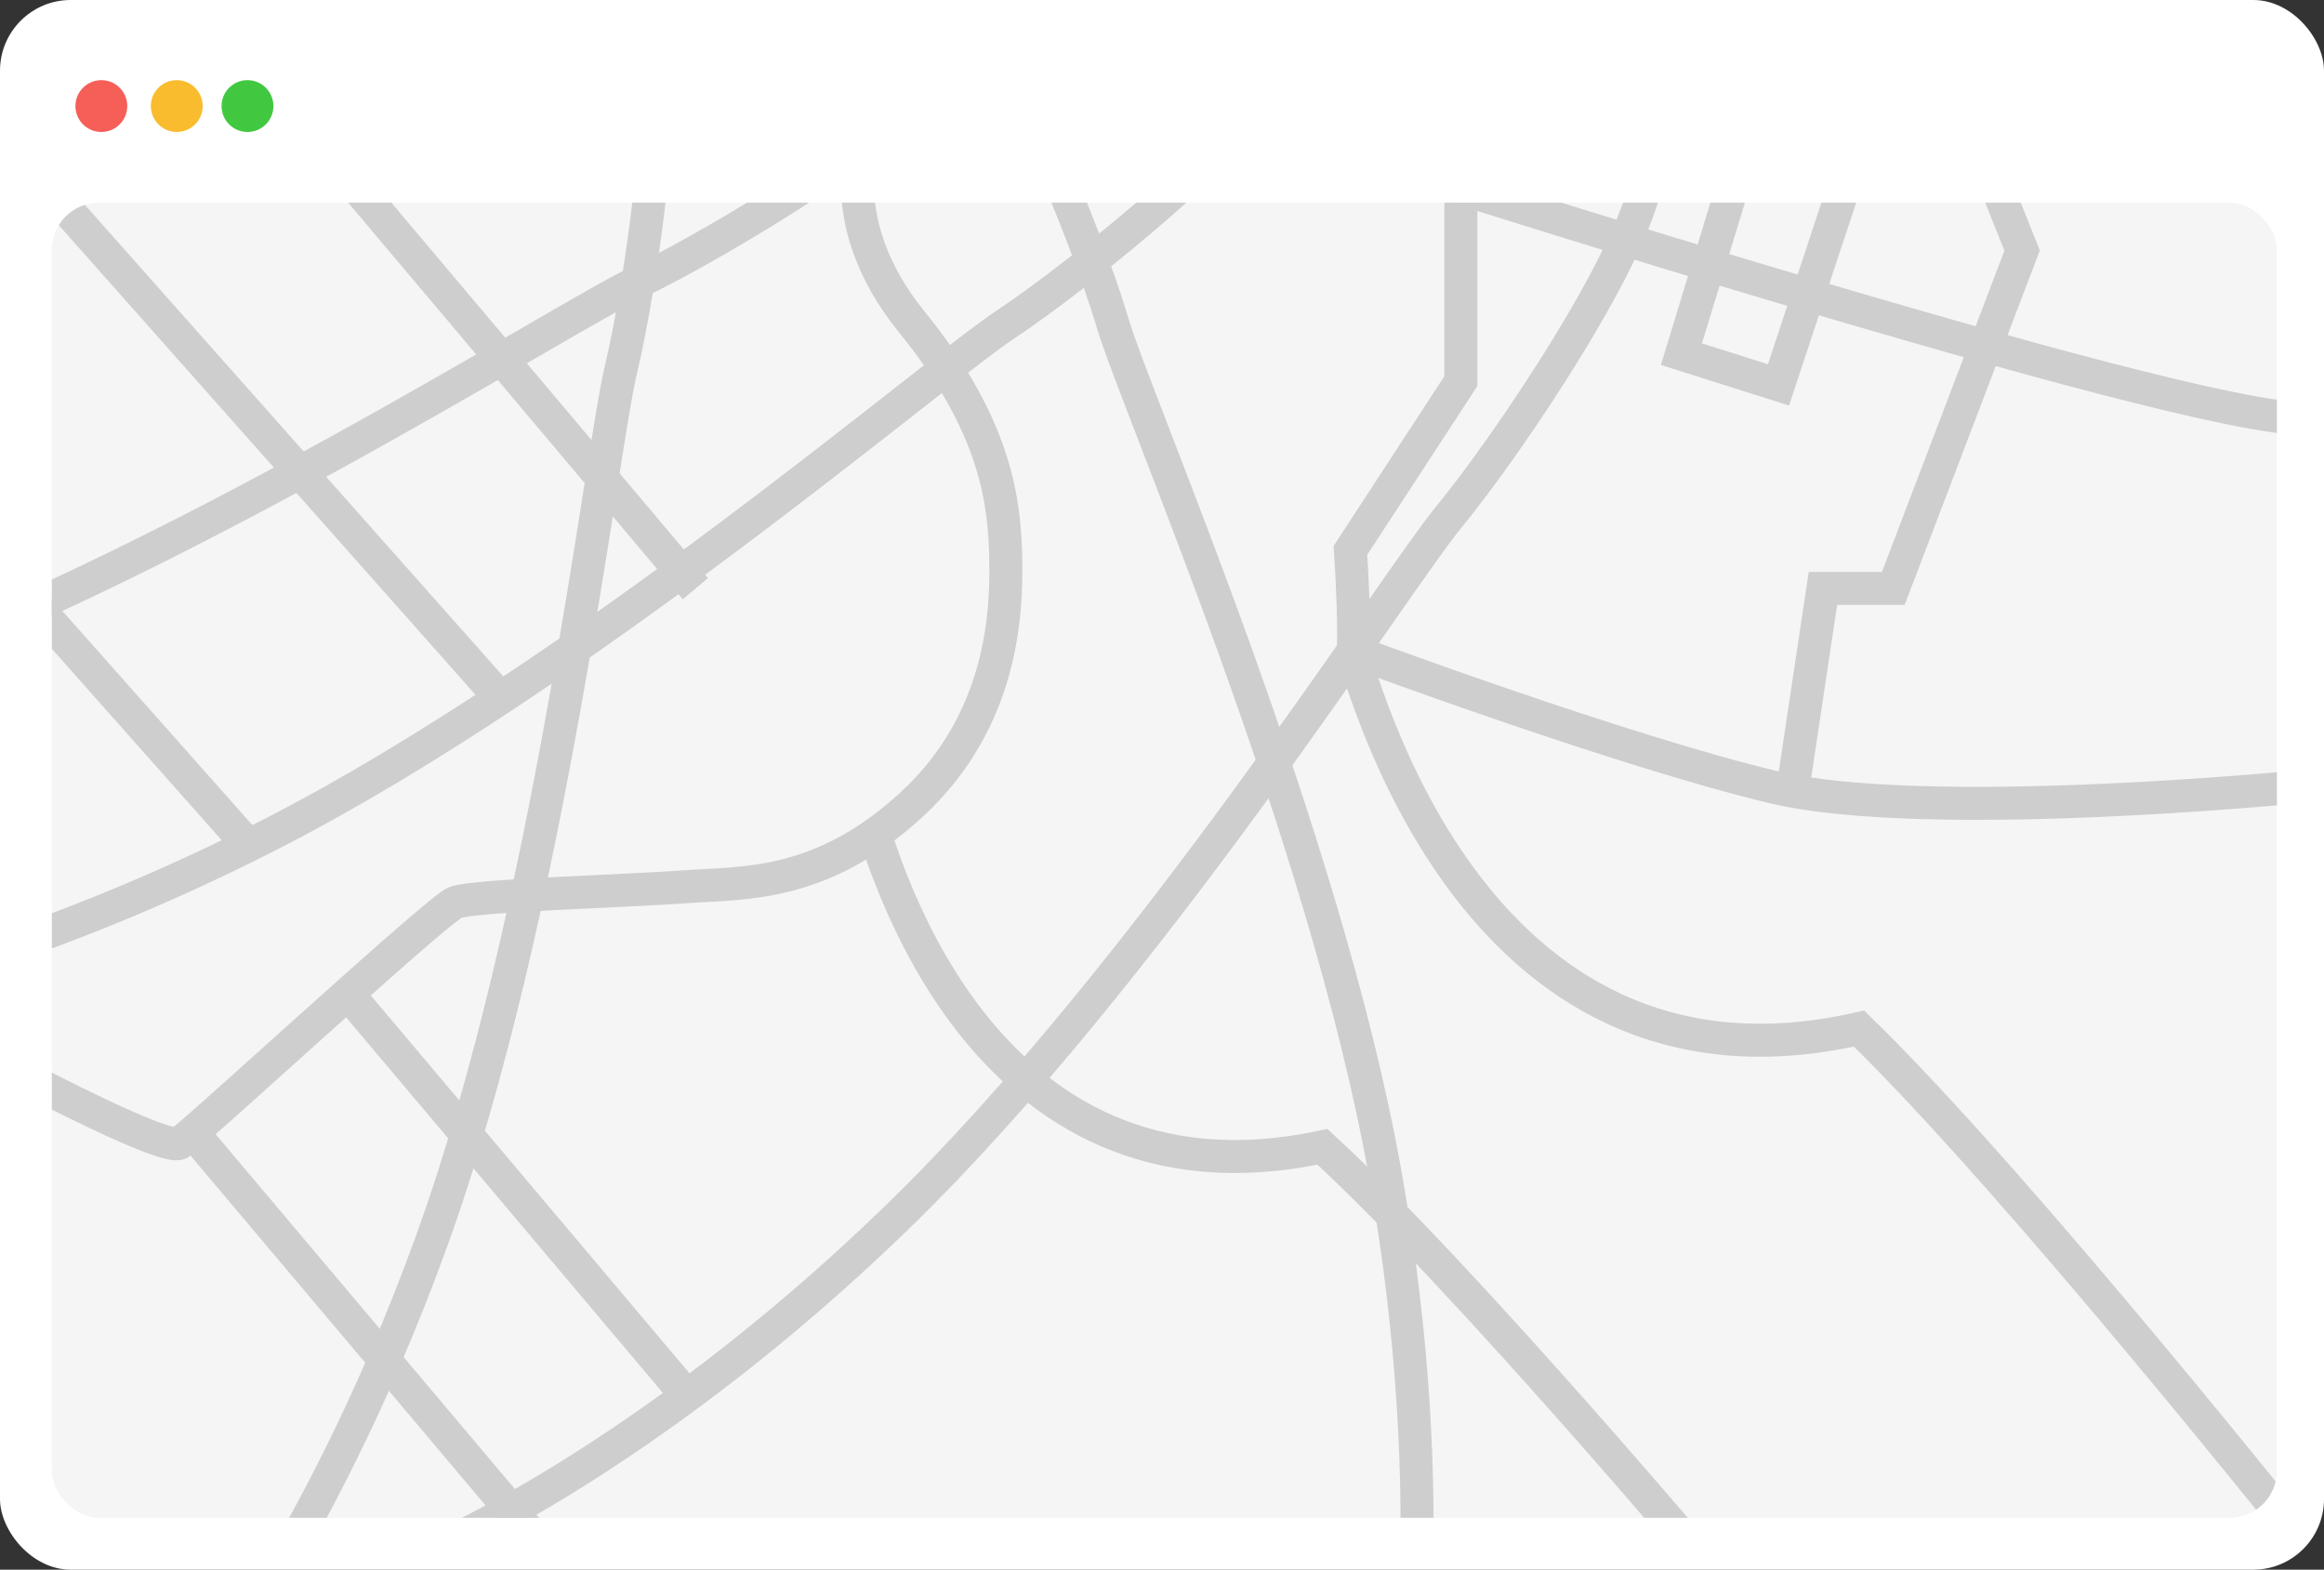 <svg xmlns="http://www.w3.org/2000/svg" xmlns:xlink="http://www.w3.org/1999/xlink" width="493" height="333" viewBox="0 0 493 333">
  <rect x="0" y="0" width="493" height="333" fill="#333333" stroke="none"/>
  <defs>
    <clipPath id="clip-path">
      <rect id="Screenshot_2025-08-06_at_11.22.25_AM" data-name="Screenshot 2025-08-06 at 11.22.25 AM" width="472" height="279" rx="10" transform="translate(-0.204 0.052)" fill="#f5f5f5"/>
    </clipPath>
  </defs>
  <g id="Live_Tracking" transform="translate(-411 -4209)">
    <rect id="Rectangle_113" data-name="Rectangle 113" width="493" height="333" rx="15" transform="translate(411 4209)" fill="#fff"/>
    <g id="Group_32" data-name="Group 32" transform="translate(427.183 4225.806)">
      <circle id="Ellipse_684" data-name="Ellipse 684" cx="5.5" cy="5.5" r="5.5" transform="translate(-0.183 0.194)" fill="#f55f58"/>
      <circle id="Ellipse_685" data-name="Ellipse 685" cx="5.5" cy="5.5" r="5.5" transform="translate(15.817 0.194)" fill="#f9bc2e"/>
      <circle id="Ellipse_686" data-name="Ellipse 686" cx="5.5" cy="5.5" r="5.5" transform="translate(30.817 0.194)" fill="#41c840"/>
    </g>
    <rect id="Screenshot_2025-08-06_at_11.22.25_AM-2" data-name="Screenshot 2025-08-06 at 11.22.25 AM" width="472" height="279" rx="10" transform="translate(422 4252)" fill="#f5f5f5"/>
    <g id="Mask_Group_4" data-name="Mask Group 4" transform="translate(422.204 4251.948)" clip-path="url(#clip-path)">
      <path id="Path_15274" data-name="Path 15274" d="M2622.315,4548.851s29.378,15.455,32.263,13.707c.577-.35,3.108-2.539,7.051-6.039,14.608-12.959,48.325-43.766,51.4-45.009,3.847-1.554,36.421-2.431,48.642-3.339s28.958.317,48.267-17.511,20.131-40.672,19.9-52.071-1.659-27.773-19.9-50.225-9.469-41.381-9.469-41.381" transform="translate(-2627.693 -4362.981)" fill="none" stroke="#cecece" stroke-width="7"/>
      <path id="Path_15275" data-name="Path 15275" d="M2730,4631.359l-75.812-89.889" transform="translate(-2624.627 -4344.271)" fill="none" stroke="#cecece" stroke-width="7"/>
      <path id="Path_15276" data-name="Path 15276" d="M2730,4631.359l-75.812-89.889" transform="translate(-2593.694 -4376.061)" fill="none" stroke="#cecece" stroke-width="7"/>
      <path id="Path_15298" data-name="Path 15298" d="M2730,4631.359l-75.812-89.889" transform="translate(-2593.694 -4549.413)" fill="none" stroke="#cecece" stroke-width="7"/>
      <path id="Path_15299" data-name="Path 15299" d="M2755.745,4655.94l-101.56-114.47" transform="translate(-2659.563 -4549.413)" fill="none" stroke="#cecece" stroke-width="7"/>
      <path id="Path_15300" data-name="Path 15300" d="M2755.745,4655.94l-101.56-114.47" transform="translate(-2713.714 -4518.914)" fill="none" stroke="#cecece" stroke-width="7"/>
      <path id="Path_15277" data-name="Path 15277" d="M2697.593,4649.362c2.388-.158,49.169-20.56,101.963-71.792s105.61-134.767,117.231-148.812,41.449-57.649,42.217-74.426" transform="translate(-2620.45 -4362.274)" fill="none" stroke="#cecece" stroke-width="7"/>
      <path id="Path_15295" data-name="Path 15295" d="M0,295.03c2.388-.158,49.17-20.56,101.963-71.792S207.573,88.471,219.194,74.426,260.643,16.777,261.411,0" transform="matrix(0.899, -0.438, 0.438, 0.899, -109.078, 64.284)" fill="none" stroke="#cecece" stroke-width="7"/>
      <path id="Path_15301" data-name="Path 15301" d="M0,295.03c2.388-.158,49.17-20.56,101.963-71.792S207.573,88.471,219.194,74.426,260.643,16.777,261.411,0" transform="translate(-43.256 -143.127) rotate(25)" fill="none" stroke="#cecece" stroke-width="7"/>
      <path id="Path_15296" data-name="Path 15296" d="M0,295.03c2.388-.158,49.17-20.56,101.963-71.792S207.573,88.471,219.194,74.426,260.643,16.777,261.411,0" transform="matrix(0.559, -0.829, 0.829, 0.559, 40.516, 165.443)" fill="none" stroke="#cecece" stroke-width="7"/>
      <path id="Path_15278" data-name="Path 15278" d="M2785.806,4482.5c1.822,3.545,21.712,83.61,95.476,67.781,30.1,27.594,85.45,93.409,85.45,93.409" transform="translate(-2611.964 -4349.944)" fill="none" stroke="#cecece" stroke-width="7"/>
      <path id="Path_15302" data-name="Path 15302" d="M2785.806,4482.5c2.059,4.245,24.534,100.1,107.885,81.148,34.013,33.037,96.557,111.83,96.557,111.83" transform="translate(-2510.539 -4388.391)" fill="none" stroke="#cecece" stroke-width="7"/>
      <path id="Path_15279" data-name="Path 15279" d="M2868.33,4464.882c1.535-1.8,0-24.616,0-24.616l23.432-35.9v-53.906" transform="translate(-2593.063 -4366.457)" fill="none" stroke="#cecece" stroke-width="7"/>
      <path id="Path_15280" data-name="Path 15280" d="M2885.346,4354.332s181.589,58.252,196.751,53.469" transform="translate(-2602.388 -4362.274)" fill="none" stroke="#cecece" stroke-width="7"/>
      <path id="Path_15281" data-name="Path 15281" d="M2954.631,4354.332l-12.245,40.126,20.591,6.519,14.173-42.844" transform="translate(-2596.902 -4362.274)" fill="none" stroke="#cecece" stroke-width="7"/>
      <path id="Path_15282" data-name="Path 15282" d="M3006.94,4358l5.638,14.142-27.33,71.665h-14.924l-6.33,42.155" transform="translate(-2594.822 -4361.922)" fill="none" stroke="#cecece" stroke-width="7"/>
      <path id="Path_15283" data-name="Path 15283" d="M3078.476,4477.215s-78.315,7.733-110.611,0-87.667-28.3-87.667-28.3" transform="translate(-2602.884 -4353.175)" fill="none" stroke="#cecece" stroke-width="7"/>
      <path id="Path_15297" data-name="Path 15297" d="M0,295.03c2.388-.158,49.17-20.56,101.963-71.792S207.573,88.471,219.194,74.426,260.643,16.777,261.411,0" transform="translate(14.317 -109.424) rotate(17)" fill="none" stroke="#cecece" stroke-width="7"/>
    </g>
  </g>
</svg>
